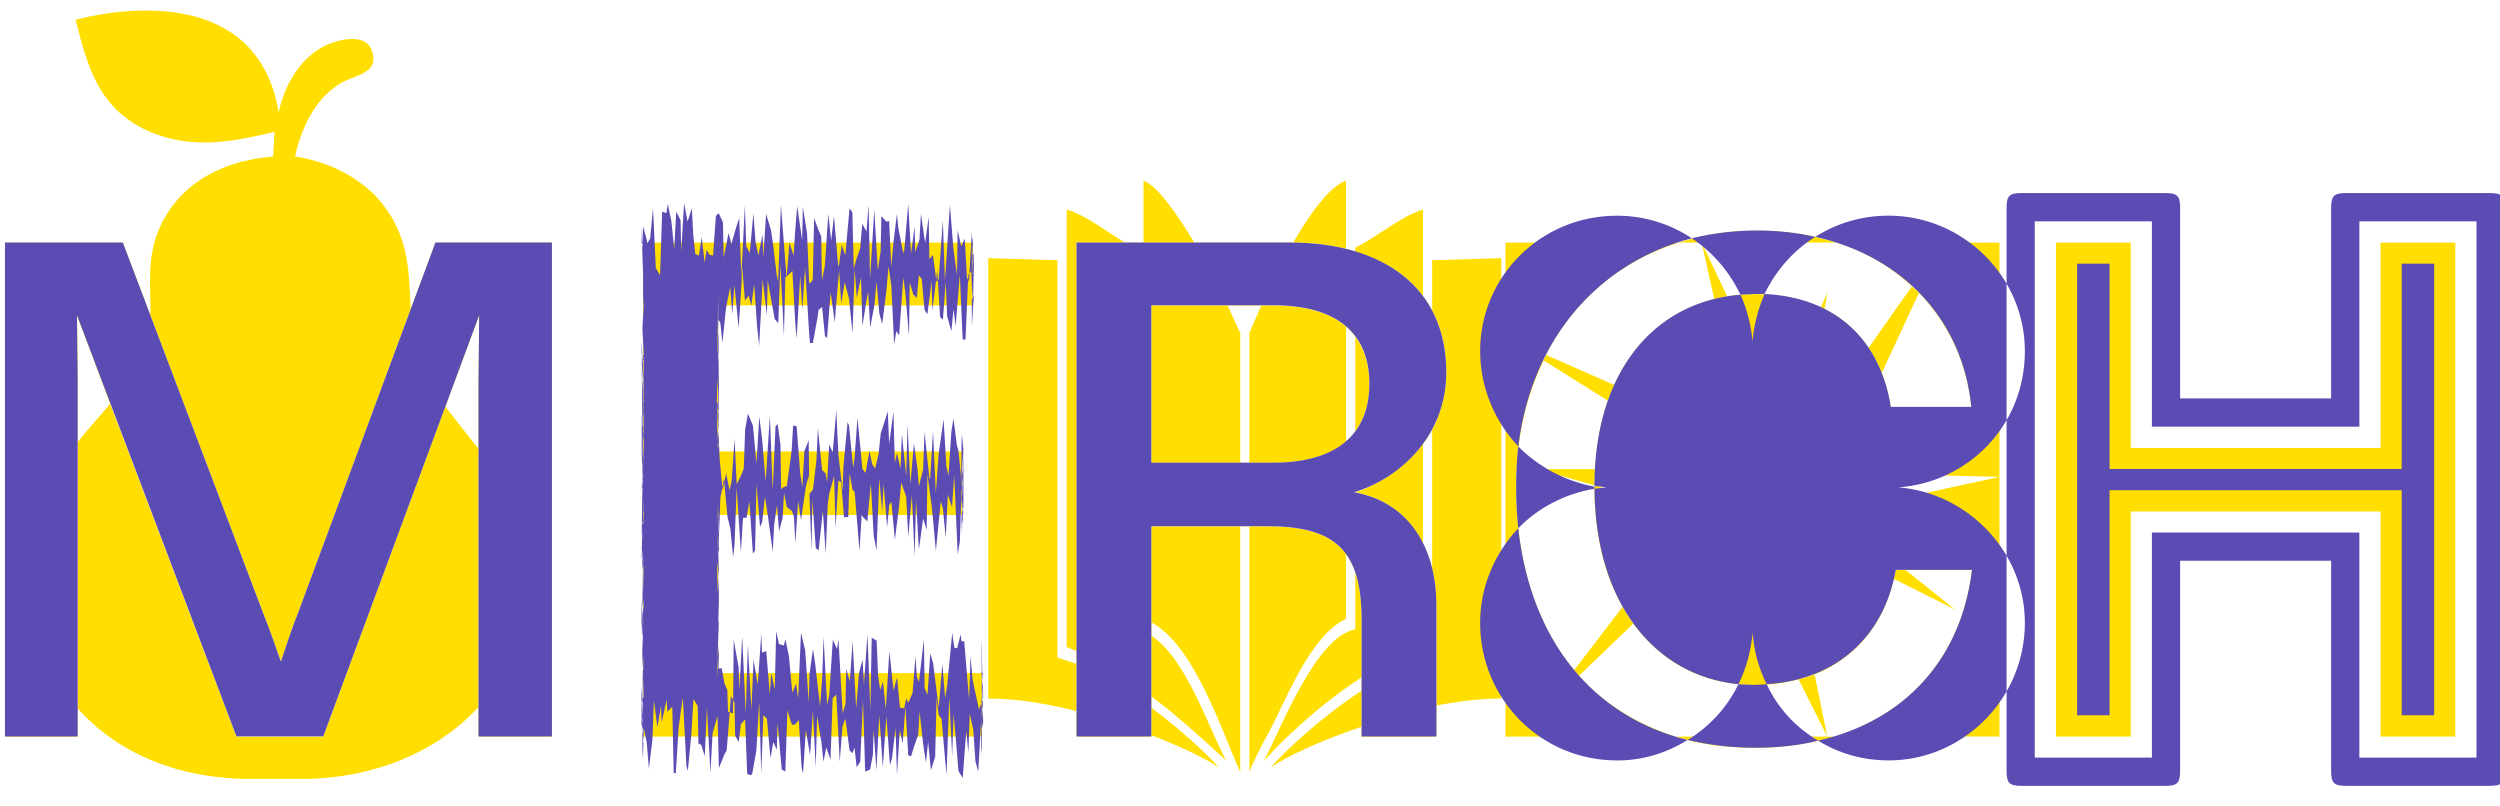 <?xml version="1.0" encoding="UTF-8"?>
<svg xmlns="http://www.w3.org/2000/svg" version="1.1" viewBox="480 485 620 200">
  <!-- Generator: Adobe Illustrator 29.5.1, SVG Export Plug-In . SVG Version: 2.1.0 Build 141)  -->
  <defs>
    <style>
      .st0 {
        fill: #5b4cb4;
      }

      .st1 {
        fill: #ffde00;
      }

      .st2 {
        isolation: isolate;
      }

      .st3 {
        mix-blend-mode: multiply;
      }
    </style>
  </defs>
  <g class="st2">
    <g id="Ebene_1">
      <path class="st1" d="M989.87,667.67h18.55v-55.83h61.95v55.83h18.55v-122.5h-18.55v50.93h-61.95v-50.93h-18.55v122.5ZM934.75,612.2l41.12-8.93-40.95-1.05,11.73-24.68c1.05,2.45,1.75,5.43,2.27,8.4h19.95c-1.05-11.2-5.77-20.83-12.95-28.35l5.95-12.43-7.7,10.85c-5.07-4.72-11.38-8.57-18.73-10.85h40.43v122.5h-40.77c19.25-5.95,31.5-20.83,33.95-41.3h-16.45l-17.85-14.17ZM926.87,594.7l5.6-33.08c4.55,2.28,8.22,5.6,10.85,9.62,1.4,1.93,2.45,4.03,3.33,6.3l9.27-19.95-1.75-1.58-27.3,38.68ZM922.67,615l42.18,21.17-12.25-9.8h-2.45l-.52,2.27c-2.45,11.03-9.27,19.43-19.6,23.63l-7.35-37.28ZM908.32,558.47c2.28-.35,4.55-.53,7-.53,6.3,0,11.73,1.22,16.28,3.32l.88.35.7-4.02-12.25,27.82-12.6-26.95ZM885.05,639.67l23.1-21.88,25.02,49.88-3.15-15.4-4.02,1.22c-3.33.88-7,1.4-10.85,1.4-12.42,0-22.92-5.43-30.1-15.23M875.6,601.35c.35-6.3,1.4-11.9,3.15-16.98l26.42,16.8-29.57.18ZM875.42,605.72v-.35l24.5,7.18-17.5,22.92c-4.55-7.88-7-18.02-7-29.75M861.42,601.35l14,4.02.18-4.02h-14.18ZM853.37,667.67v-122.5h82.07c-5.95-1.93-12.6-2.97-19.77-2.97s-13.48,1.05-19.42,2.97c-14.35,4.55-25.9,14.18-32.9,27.83l-8.75-3.85,8.22,5.25c-4.38,8.93-6.82,19.43-6.82,31.32,0,19.08,5.25,34.48,14.35,45.5l1.22,1.4,13.48-12.95c-.88-1.22-1.75-2.62-2.62-4.2l-19.42,25.38,8.57-8.23c6.3,7,14.53,12.08,23.98,15.05h-42.17ZM913.05,594.87l-49.7-21.88-.53,1.4,15.93,9.97,1.57-3.85c5.08-11.2,13.83-18.55,24.85-21.35l3.15-.7-6.3-13.3,11.02,49.7ZM915.15,670.47c7.17,0,13.83-1.05,19.95-2.8h-39.55c5.95,1.93,12.6,2.8,19.6,2.8M835.18,626.02v-34.47c2.1-4.03,3.5-8.75,3.5-14.18,0-5.95-1.23-11.02-3.5-15.4v-12.43l17.15-.52v109.2c-5.08,0-10.68.7-16.1,1.75v-24.68c0-3.33-.35-6.47-1.05-9.28M816.1,547.45v-1.05c5.25-2.45,10.85-7.53,16.8-9.45v21.53c-3.85-5.25-9.62-8.93-16.8-11.03M816.1,592.07v-23.62c2.27,2.97,3.5,7,3.5,11.72s-1.23,8.75-3.5,11.9M816.1,607.12c6.12-2.1,12.42-6.12,16.8-12.07v24.67c-3.5-6.82-9.27-11.2-16.8-12.6M800.7,545.17c4.2-7.18,8.92-13.82,13.12-15.4v16.97c-4.02-1.05-8.4-1.57-13.12-1.57M795.1,675.37c3.67-4.2,12.42-12.42,22.58-19.08v11.38h18.55v-7.7c-6.3,1.23-12.77,3.15-18.55,5.25-10.33,3.5-18.9,7.52-22.58,10.15M793.53,673.62c4.9-9.8,13.12-30.8,22.58-32.55v-14.18c1.05,3.15,1.58,7.18,1.58,11.9v17.5c5.6-3.5,11.55-6.65,17.5-8.22v-22.05c-.53-2.27-1.4-4.38-2.28-6.3v25.73c-5.25,1.75-10.5,4.55-15.22,7.52-11.03,7.17-20.12,16.1-24.15,20.65M789.85,676.42v-60.9h4.2c9.8,0,16.1,1.93,19.77,6.83v16.1c-9.1,4.38-14.88,20.3-19.43,28.7-1.4,2.45-3.85,7.35-4.55,9.27M765.53,599.77v-39.03h18.9l3.15,6.83v32.2h-22.05ZM765.53,639.32v-23.8h22.05v60.9c-4.73-10.32-11.2-31.15-22.05-37.1M765.53,657.7v-15.05c8.58,5.6,14,22.4,18.55,30.97-6.48-5.95-12.43-11.38-18.55-15.92M765.53,667.32v-6.82c7.53,5.6,13.83,11.55,16.8,14.88-2.98-2.1-9.1-5.07-16.8-8.05M763.6,545.17v-15.4c3.67,1.57,8.23,8.22,12.6,15.4h-12.6ZM744.53,645.45v-108.5c5.08,1.58,9.98,5.6,14.53,8.23l2.27,1.23v94.67c1.4.17,2.8.88,4.2,1.58v-3.33l-1.92-.88v-93.28h-16.62v101.33l-2.45-1.05ZM725.1,658.22v-109.2l17.15.52v98.53l4.73,1.58c6.48,2.62,12.95,6.65,18.55,10.85v-2.8c-5.95-4.38-12.07-8.23-18.55-11.2v14.88c-7.35-1.92-15.05-3.15-21.88-3.15M832.9,558.47v36.57c.88-1.05,1.58-2.28,2.28-3.5v-29.57c-.7-1.23-1.4-2.45-2.28-3.5M795.8,599.77h-8.23v15.75h2.27v-47.95l2.98-6.83c1.92-4.38,4.73-10.15,7.88-15.58h-24.5c3.15,5.43,6.12,11.2,8.23,15.58h11.38c7.88,0,14,1.75,18.02,5.25.88.7,1.57,1.58,2.27,2.45v-21l-2.27-.7v75.6c.88,1.4,1.75,2.8,2.27,4.55v-19.77h-.35l.35-.17v-14.88c-.7.88-1.4,1.57-2.27,2.45-4.02,3.5-10.15,5.25-18.02,5.25M746.98,667.67h18.55v-.35c-5.6-2.27-12.07-4.37-18.55-5.95v6.3ZM639.53,667.67h84v-15.75h-65.45v-39.2h60.55v-15.75h-60.55v-36.23h63.18v-15.58h-81.73v122.5ZM499.26,660.67v-65.97c2.62-3.5,5.6-6.47,8.05-9.62l31.33,82.6h21.53l30.27-81.9c2.98,4.03,5.78,7.35,8.23,10.5v64.05c-10.33,11.37-26.6,17.85-43.93,17.85h-11.72c-19.25.18-34.3-6.82-43.75-17.5M549.14,512.97c.7-4.2,4.03-13.48,12.25-16.98,3.85-1.57,9.8-2.62,11.03,2.1,1.4,5.6-5.08,5.43-8.75,8.05-5.95,4.02-9.1,11.2-10.5,17.67,8.4,1.23,16.62,5.43,21.52,11.55,7,8.75,6.65,17.5,7.18,26.25.35,5.78,1.05,11.55,4.38,17.33,1.4,2.45,2.8,4.72,4.2,6.82l8.4-22.57-.17,16.1v16.97c6.65,8.4,11.55,16.1,11.55,34.47,0,11.72-4.38,21.7-11.55,29.58v7.35h18.2v-122.5h-28.88l-33.95,91.53c-1.75,4.38-2.98,8.22-4.38,12.42-1.4-4.03-2.8-8.05-4.55-12.42l-27.83-73.5c.17-7-1.05-14.18,2.28-21.7,4.2-9.45,13.47-16.45,28.17-17.68l.35-6.12c-10.15,2.45-20.12,4.38-30.45.18-13.13-5.43-15.93-16.27-18.9-28,16.97-4.2,45.67-5.43,50.4,23.1M481.24,667.67h18.02v-7c-7.52-8.22-11.55-19.08-11.55-30.45,0-17.15,5.42-27.47,11.55-35.52v-15.4l-.17-16.1,8.23,21.88c3.32-3.68,6.3-7.35,8.05-11.55,1.4-3.5,1.92-6.82,1.92-10.32l-6.82-18.03h-29.23v122.5Z"/>
    </g>
    <g id="Ebene_2">
      <g class="st3">
        <g class="st3">
          <path class="st0" d="M995.12,662.39h8.05v-55.82h72.45v55.82h8.05v-112h-8.05v50.93h-72.45v-50.93h-8.05v112ZM984.62,672.89v-133h29.05v50.93h51.45v-50.93h29.05v133h-29.05v-55.82h-51.45v55.82h-29.05ZM981.3,679.89h35.7c2.97,0,3.67-.7,3.67-3.68v-52.15h37.45v52.15c0,2.98.7,3.68,3.67,3.68h35.7c2.97,0,3.67-.7,3.67-3.68v-139.65c0-2.98-.7-3.68-3.67-3.68h-35.7c-2.97,0-3.67.7-3.67,3.68v47.25h-37.45v-47.25c0-2.98-.7-3.68-3.67-3.68h-35.7c-2.98,0-3.67.7-3.67,3.68v139.65c0,2.98.7,3.68,3.67,3.68M875.42,606.21l2.98-.35-2.98-.35c0-28,14.52-45.68,36.23-47.43,1.58,3.5,2.62,7.53,2.98,11.55.35-4.2,1.4-8.05,2.98-11.73,17.85.88,28.7,11.55,31.32,28h19.95c-2.1-21.35-16.8-37.28-38.68-42.17,5.25-3.33,11.38-5.25,18.2-5.25,18.38,0,33.77,15.05,33.77,33.6s-14.17,32.55-31.32,33.78c17.15,1.4,31.32,15.93,31.32,33.6,0,18.9-15.4,34.12-33.77,34.12-6.48,0-12.42-1.75-17.5-4.9,21.52-4.9,35.52-20.3,38.15-42.35h-18.9c-2.8,16.1-14.35,27.3-32.02,28.35-1.93-3.85-3.15-8.22-3.5-12.77-.35,4.55-1.58,8.92-3.5,12.77-21-2.1-35.52-20.47-35.7-48.48M847.07,572.09c0-18.55,15.05-33.6,33.95-33.6,6.83,0,13.3,2.1,18.55,5.6s9.28,8.23,12.08,14l3.67-.18h2.28c2.8-5.77,7.17-10.85,12.6-14.17-4.55-1.05-9.45-1.58-14.52-1.58-5.6,0-11.02.7-16.1,1.93-22.92,5.95-39.72,24.68-43.05,51.62-5.77-6.12-9.45-14.52-9.45-23.62M881.02,673.59c-18.9,0-33.95-15.23-33.95-34.12,0-9.1,3.68-17.33,9.45-23.45,4.9-5.07,11.55-8.57,18.9-9.8v-.52c-7.35-1.4-13.82-4.9-18.9-9.98-.35,3.15-.52,6.48-.52,9.98,0,3.67.17,7,.52,10.32,3.15,28.17,18.73,46.73,42,52.5-5.08,3.15-11.02,5.08-17.5,5.08M915.15,670.44c5.6,0,10.85-.52,15.75-1.75-5.6-3.32-9.98-8.05-12.77-14l-2.98.17-4.02-.17c-2.8,5.78-7.18,10.5-12.6,13.83,5.25,1.23,10.85,1.92,16.62,1.92M795.8,599.74h-30.28v-39.03h30.28c15.4,0,23.8,6.65,23.8,19.43s-8.4,19.6-23.8,19.6M746.98,667.64h18.55v-52.15h28.53c16.97,0,23.62,5.78,23.62,23.28v28.88h18.55v-32.38c0-15.93-8.05-26.07-20.48-28.18,11.2-3.32,22.93-13.82,22.93-29.75,0-21-15.58-32.2-38.85-32.2h-52.85v122.5ZM639.7,665.71l.7,3.5.53,6.47.88-7.35.35-9.62.88,6.65.88-5.25.18,4.02,1.23-5.6.18,2.98,1.22-1.23.35,16.45h.52l.7-11.38,1.05-7.35.88,16.98.35,1.22.88-9.1.52-8.75,1.05,1.75.18,9.27.7.35.88,2.8.52-12.07.88,16.27.53-9.8,1.22-4.38.35,12.95,1.4-3.5.53-.88,1.05-13.47.88,1.57.17,8.23.88,1.57.53-4.38,1.05-1.23.52,13.48.7.35.53-.18,1.05-5.95.7-12.08.52,17.85.52-14.52.88.88.88,9.8.7-4.02.88,1.93.17-6.65,1.05,11.55.88.52.53-15.23.88,2.98.35.7.7-.18.88-1.05.7,11.72.35,1.57.7-10.85,1.05,6.3.7-11.02.7,14,.35-12.78,1.05,6.48.52,4.9.7-3.5,1.05,2.98.53-15.23.88-.88.52,9.45.35,7.17.7-8.75.7-1.92,1.05,7.88.7.7.53-1.4.52,4.9.88-1.4.7-15.22.53,17.67,1.22-.52.7-3.68.18-6.12.7,9.98.7-13.65.88,12.95.88-12.78.88,12.25.52-1.75.88-7.52.35,11.73.7-11.2.7,3.33.7-9.1.7,12.08.7.17.88-2.8.88-2.45.35-5.77.88,8.05.7,4.55.53-5.08.7,7,1.05-3.32.35-14.7.53,4.38.7.88,1.23,14,.7-19.42.7,14.7.35-10.5.52,5.77.7,8.4,1.05,1.75.88-11.72.52,5.42.35-9.62.88,4.02.52,7.7.7,2.62.7-12.25v-7.7l.18,17.5v-5.6l-.18-9.8v11.73l.18,1.58v-12.6l-.18,1.05.52-8.4-.52.35v.18l.18-1.05v7.7l.35,5.08-.52,2.45.35-6.48.18,3.85-.52-18.38v-2.1l.52,14.53-1.05,2.98-.35-1.75-1.23-5.6-.52-5.95-.35,10.85-1.22-14.52h-.7l-.17-1.75-.88,3.5-.7-.17-.52-3.67-1.23,12.77-.52,3.5-.7-8.58-.88,10.68-.18-1.05-1.23-9.8-.7-2.45-.7,10.33-.7-1.75-.18-12.08-1.23,10.68-.52-1.4-.35-5.08-.7,9.1-1.05,2.45-.52-1.05-.52,2.45-1.05-.17-.7-7.35-.18.35-.7,2.8-1.05-9.8-.88,14.35-.7-6.83-.7,2.1-.52-3.67-.35-8.58-1.22-.7-.35,18.02-.7-18.9-.88,12.42-.35-6.12-.88,3.33-.7,8.75-.88-16.62-.7,9.97-.88-3.15-.18,8.75-.7,2.27-1.05-18.38-.35,2.45-1.05-2.27-.88,13.65-.53,2.45-.88-16.8-.35,10.15-.53,7-1.22-10.68-.53-3.5-.88,6.3-.17,7-.88-12.95-1.05-4.38-.7,16.27-.53-3.67-.88,2.28-.18-1.58-.7-7.53-.88-4.2-.35,1.58-1.23-.35-.7-3.15-.35,14.35-.88-4.03-.35,5.25-.88-10.67-1.05.35-.18-4.72-.88,12.77-1.05-6.3-.52,12.43-.88-16.1-.53,16.98-.88-19.07-.7,13.47-.18-5.78-1.22-6.82-.18,18.2-1.23-.35-.17-5.42-.7-1.58-.7-3.85-.88.17.18-6.12-.35,3.67-.17,1.05v3.15l.52-13.65-.52,1.92.35,14.53.18-9.28-.52,7.35.35-11.55-.35.7.17,3.15.35-12.08-.18-2.27v15.75-6.12l.18-11.73-.52,5.25v10.67l.52-12.77v-5.25l-.35,8.75.18-.88v-2.98l.18-1.92v-1.58l-.35,6.3-.17-.53.35,1.4-.35-11.72.52,4.2-.18-6.82.18-5.43-.18,1.93.18-5.08-.35.88v5.25l-.17,3.68.35-11.9.18,5.25-.35,5.95.35-.52-.52-12.78.52,9.28-.18-12.6v17.15l.53-14.17.88-4.55.88,9.45.7,2.8.7,7.18.35-3.33.52-14,1.05,16.1.52-8.57h.88l.7-4.03.88,12.95.53-.88.35-16.45.88,10.68.53-1.22.7-6.3.88,5.95,1.05,7.7.35-6.65.7-4.9.52,6.47.88-3.32.35-6.12.7,3.5,1.22.88.53,1.4.35,6.65.7-10.5.7,4.72,1.22-8.22.7-2.8.7,18.72.18-12.78.88,12.08.7.53,1.05-9.8.7,10.68.52-12.43.35-2.45,1.22-4.38.35,12.95.7-11.9.7.53.7,8.57h1.05l.35-10.85.7,4.03.53.53,1.22,14.7.53-8.92.35.52,1.05,1.05.88-9.45.7,12.95.7,3.68.7-17.85.7,8.4.35-7,.88,10.68.53-5.43.52-.88.88,9.45,1.05-8.4.52-5.78,1.23,3.5.52,9.97.88-10.32.7,15.22.35-14,.7,12.25,1.05-7.7.88,2.8.18-13.82,1.05,7.88.35,3.32.7,7.88,1.22-12.42.53,1.92.7,7.18.52-10.68,1.05,3.15.52-8.05.88,19.78.53-3.32.52-16.62.18,15.22v-8.22l-.35,7.17.53-5.25-.53-3.5.18,7.18-.18.7.18-10.32.35-9.8v16.8l-.35-1.93.35-14-.35-3.67-.18,2.62v11.2l.35-1.05-.18-6.12-.18-7.7.53,14.88-.35-1.22-.88-8.93-.35-1.05-.88-6.83-.53,3.33-.7,10.85-.52-2.28-.7-11.72-1.22,8.57-.7,9.8-.7-15.4-.7,11.72-.18.18-1.22-11.72-.35,9.28-1.05,4.2-.35-4.38-.88-6.3-.88,10.15-.7-14.7-.35,12.6-1.05-10.32-.35,8.57-.88-3.85-.53,2.45-.35-12.78-1.05,8.05-.35-8.05-1.22,3.85-.53,1.57-.52,5.07-.88,3.68-.7-1.05-.7-3.32-.88,4.9-.17.53-.7-1.05-1.22-12.6-.7,9.8-.35,2.62-1.05-10.5-.35-.88-1.05,11.38-.18,5.78-1.05-9.1-.52-11.03-.88,10.5-.88-1.92-.53,9.27-.35-2.1-.88-.88-1.05-10.32-.35,7.88-.88,7.35-.88,1.05-.17-13.3-1.05,2.62-.53,8.93-.52-3.33-.88-11.72-.88-.18-.35,6.12-1.22,8.93-.7.18-.7.52-.17-11.02-.7-5.08-.52.53-.7,15.93-.7-18.55-1.05,16.28-.88-10.5-.7-5.6-.7,11.72-.7-7.7-.18-1.75-1.22-2.97-.7,3.85-.35,9.8-.7,1.75-1.05,2.1-.52-11.2-.7,10.15-.52,2.62-.88-4.2-.88,4.03-.7-7.35-.53-11.9.35,12.43v-4.55l-.35,1.22v1.05l.35-18.38-.18,17.15-.35-6.12.52-10.5-.18,3.67-.18,11.2.35-11.38-.35-3.85.35,7.18-.35,1.93-.17,3.32.52-8.05-.18-11.02v14.52l.18-5.25-.18-13.82-.35,8.75.52,7.35-.52,1.22.35-14.52-.35,2.1.17-1.4v1.05l.35-4.55-.18,4.9v1.75l-.35-8.22.17,6.12.35-9.45v6.65l-.18,4.38.18-7.35v-12.08l-.18,11.55.18,6.65-.35-.88.18-14.35v6.47l.53.88.52,5.07.88-8.58,1.05-5.25.52,6.65.53-7.18,1.05,10.68.7-10.85.17-4.2.7,8.23.88-1.23.7,2.45.7-5.25.7,10.15.53,5.08.88-16.45,1.05,8.92.18-8.75,1.75,9.63.88,1.05.53-14.7.88,17.85.35-14.53,1.05-.88.7-.7.7,12.78.35,4.03.88-15.57.52,8.4.7-10.5,1.05,17.15.18,1.57h.7l1.23-6.82.18-1.4.88-.7.7,7.17.52.53.88-11.38,1.05,7.53.18-2.63.88-10.32.52,8.23.88-5.25,1.05,4.02.88,8.58.53-15.92.52,7.17,1.05-5.07.35,12.08.88-5.6.53-2.98.52,8.93,1.05-5.6.52-5.77.7,7.88.7,2.62,1.05-8.23.52-6.12.7,4.9.7,14.52.53-3.32.7,1.05,1.05-14.35.52,4.03.88,10.5.18-13.3.88,2.97.88.88.52-5.6.7.88.7,7.7.7,1.05,1.05-8.23.18,7.35,1.22-9.98.7,11.55.7.7.7-9.45.35,8.57,1.05,3.68.53-5.43.52,4.2,1.05-12.78.7,16.1h.7l.7-16.1.7-.7.35,6.65.35-1.22-.53,8.22v-6.47l.35-2.1.18-9.45-.35.18.35,5.42-.35-2.8-.18-5.78.18-1.22.18,4.9-.35,5.25v-11.38l.35,14,.18-6.3-.18.18-.18-4.9-.18,3.67.18,7.35-.18-14.18-.7,12.43-.52-1.05-.53-9.62-.88,1.93-.88-4.02-.17,11.02-.88-6.3-.88-11.02-.35,5.43-.88,13.47-.52-15.05-1.05,14.7-.53.52-.88-6.65-.88,1.05-.17-10.5-.88,6.48-1.05-7.18-.35,6.3-1.05,3.15-.17-6.3-.88,6.65-.7-12.25-1.05,12.25-.35-.88-1.05-5.43-.35-3.5-.88,7.18-.53,5.95-.52-11.38-.7.18-1.23-1.4-.18,8.75-.7,4.72-.88-15.05-1.05,17.15-.35-18.38-.53,6.65-1.05-1.93-.52,6.12-.88,2.45-.7,2.62-.35-14-.7-1.05-1.05,11.72-.88-2.62-.7,5.08-.18.17-1.05-12.42-.7,6.12-.7-6.65-.88,12.95-.7,3.5-.18-10.85-.88-2.1-.88-2.45-.35,15.4-.88.88-.52-12.42-1.05-6.65-.18,8.23-1.22-8.4-.53,6.48-.35,5.77-1.05-3.15-.7,8.75-.53-6.82-.88-11.38-.7,19.07-.35-1.75-.88-7.35-.53-3.67-1.22-4.03-.7,11.03-.17-5.95-1.05,5.25-.7-3.5-.53-7-.88,9.8-.88-1.57-.35-10.15-.88,17.67-.53-14.52-.7,2.1-1.05,3.67-.18.7-.7-2.8-1.22,6.12-.18-8.75-1.05-2.28-.7.7-.7,9.8-.88-.17-.7-1.23-.52,3.15-.7-6.3-.7,4.55-.88-.35-.53-4.73-.35-6.65-1.05,3.32-.88-4.55-.7,11.9-.18-7.7-1.05-2.1-.52,9.27-.7-7-.88-4.2-.35,2.27-1.05-.35-.52,15.75-1.05-1.75-.7-14.88-.7,7.52-.7,1.23-.18-1.05-.88-3.15-.17,4.38-.18-1.75.35,10.32-.35-13.3v12.43-8.05l.35.52-.17.53.35,13.47-.18-7.88v6.3l.18,4.38v.35l-.18,1.92v5.78l.18-9.27-.18,5.77.18,4.9v-11.72l-.35,6.12.35,6.82-.18-.18-.35,2.28.52,5.25-.52-11.03v3.33l.52.88-.52,1.22v-1.05l.35.53v12.25l-.17-13.3.35,1.22-.18,5.78v-3.85l-.35-3.32.35,8.4-.17,8.75.35-15.22v13.65l-.52-12.6.18,15.22.35-12.42-.18,14.88v-9.28l-.17,5.78.35-5.95-.35-1.05.35,1.92v8.58l-.52-5.95v9.98l.18,4.9.17-15.57v16.28l-.35,2.8.35-1.4-.17-9.45-.18,12.25.52-17.67v4.9l-.18,14.35.18.17-.18,1.93.18.7v-17.67l-.35,14.52v-.7l.17-9.97-.17,15.92-.18,1.23.52-1.93-.35-8.75-.18,14,.52-9.45-.18,13.3.18-9.45-.35,5.78.17-9.28v-2.62l-.35,16.45.52.7v-6.3l-.18-4.72.18-4.72v4.2l-.35,4.72.35,1.58-.18-4.2-.17,1.05.35,1.75-.18,12.07v-1.57l-.35-7.53.52,5.43-.18,6.3v-7.35l-.17,11.9-.18,5.25v-8.05l.52,10.33-.35-2.45-.18-5.77v1.05l.52-3.5-.18,10.67-.17-9.1v3.33l.35-3.5-.35,12.95.17-12.95-.17,12.07.17,3.68.18-5.43-.18-8.4v4.55l.18,9.97h-.35l.35.53v5.78l-.52,1.22v-3.67l.18,2.27.17-7.7-.17-4.73.35,13.48v-11.73l-.35,12.95.35,7.35-.52-2.62v-7.18l.52,13.12-.35-4.2.17,6.82.18-7.35-.52-5.25.18-1.4.17.18-.17,13.82.35-7.35ZM481.24,667.64h18.02v-88.38l-.17-16.1,39.55,104.47h21.53l38.67-104.47-.17,16.1v88.38h18.2v-122.5h-28.88l-33.95,91.53c-1.75,4.38-2.98,8.22-4.38,12.42-1.4-4.03-2.8-8.05-4.55-12.42l-34.65-91.53h-29.23v122.5Z"/>
        </g>
      </g>
    </g>
  </g>
</svg>